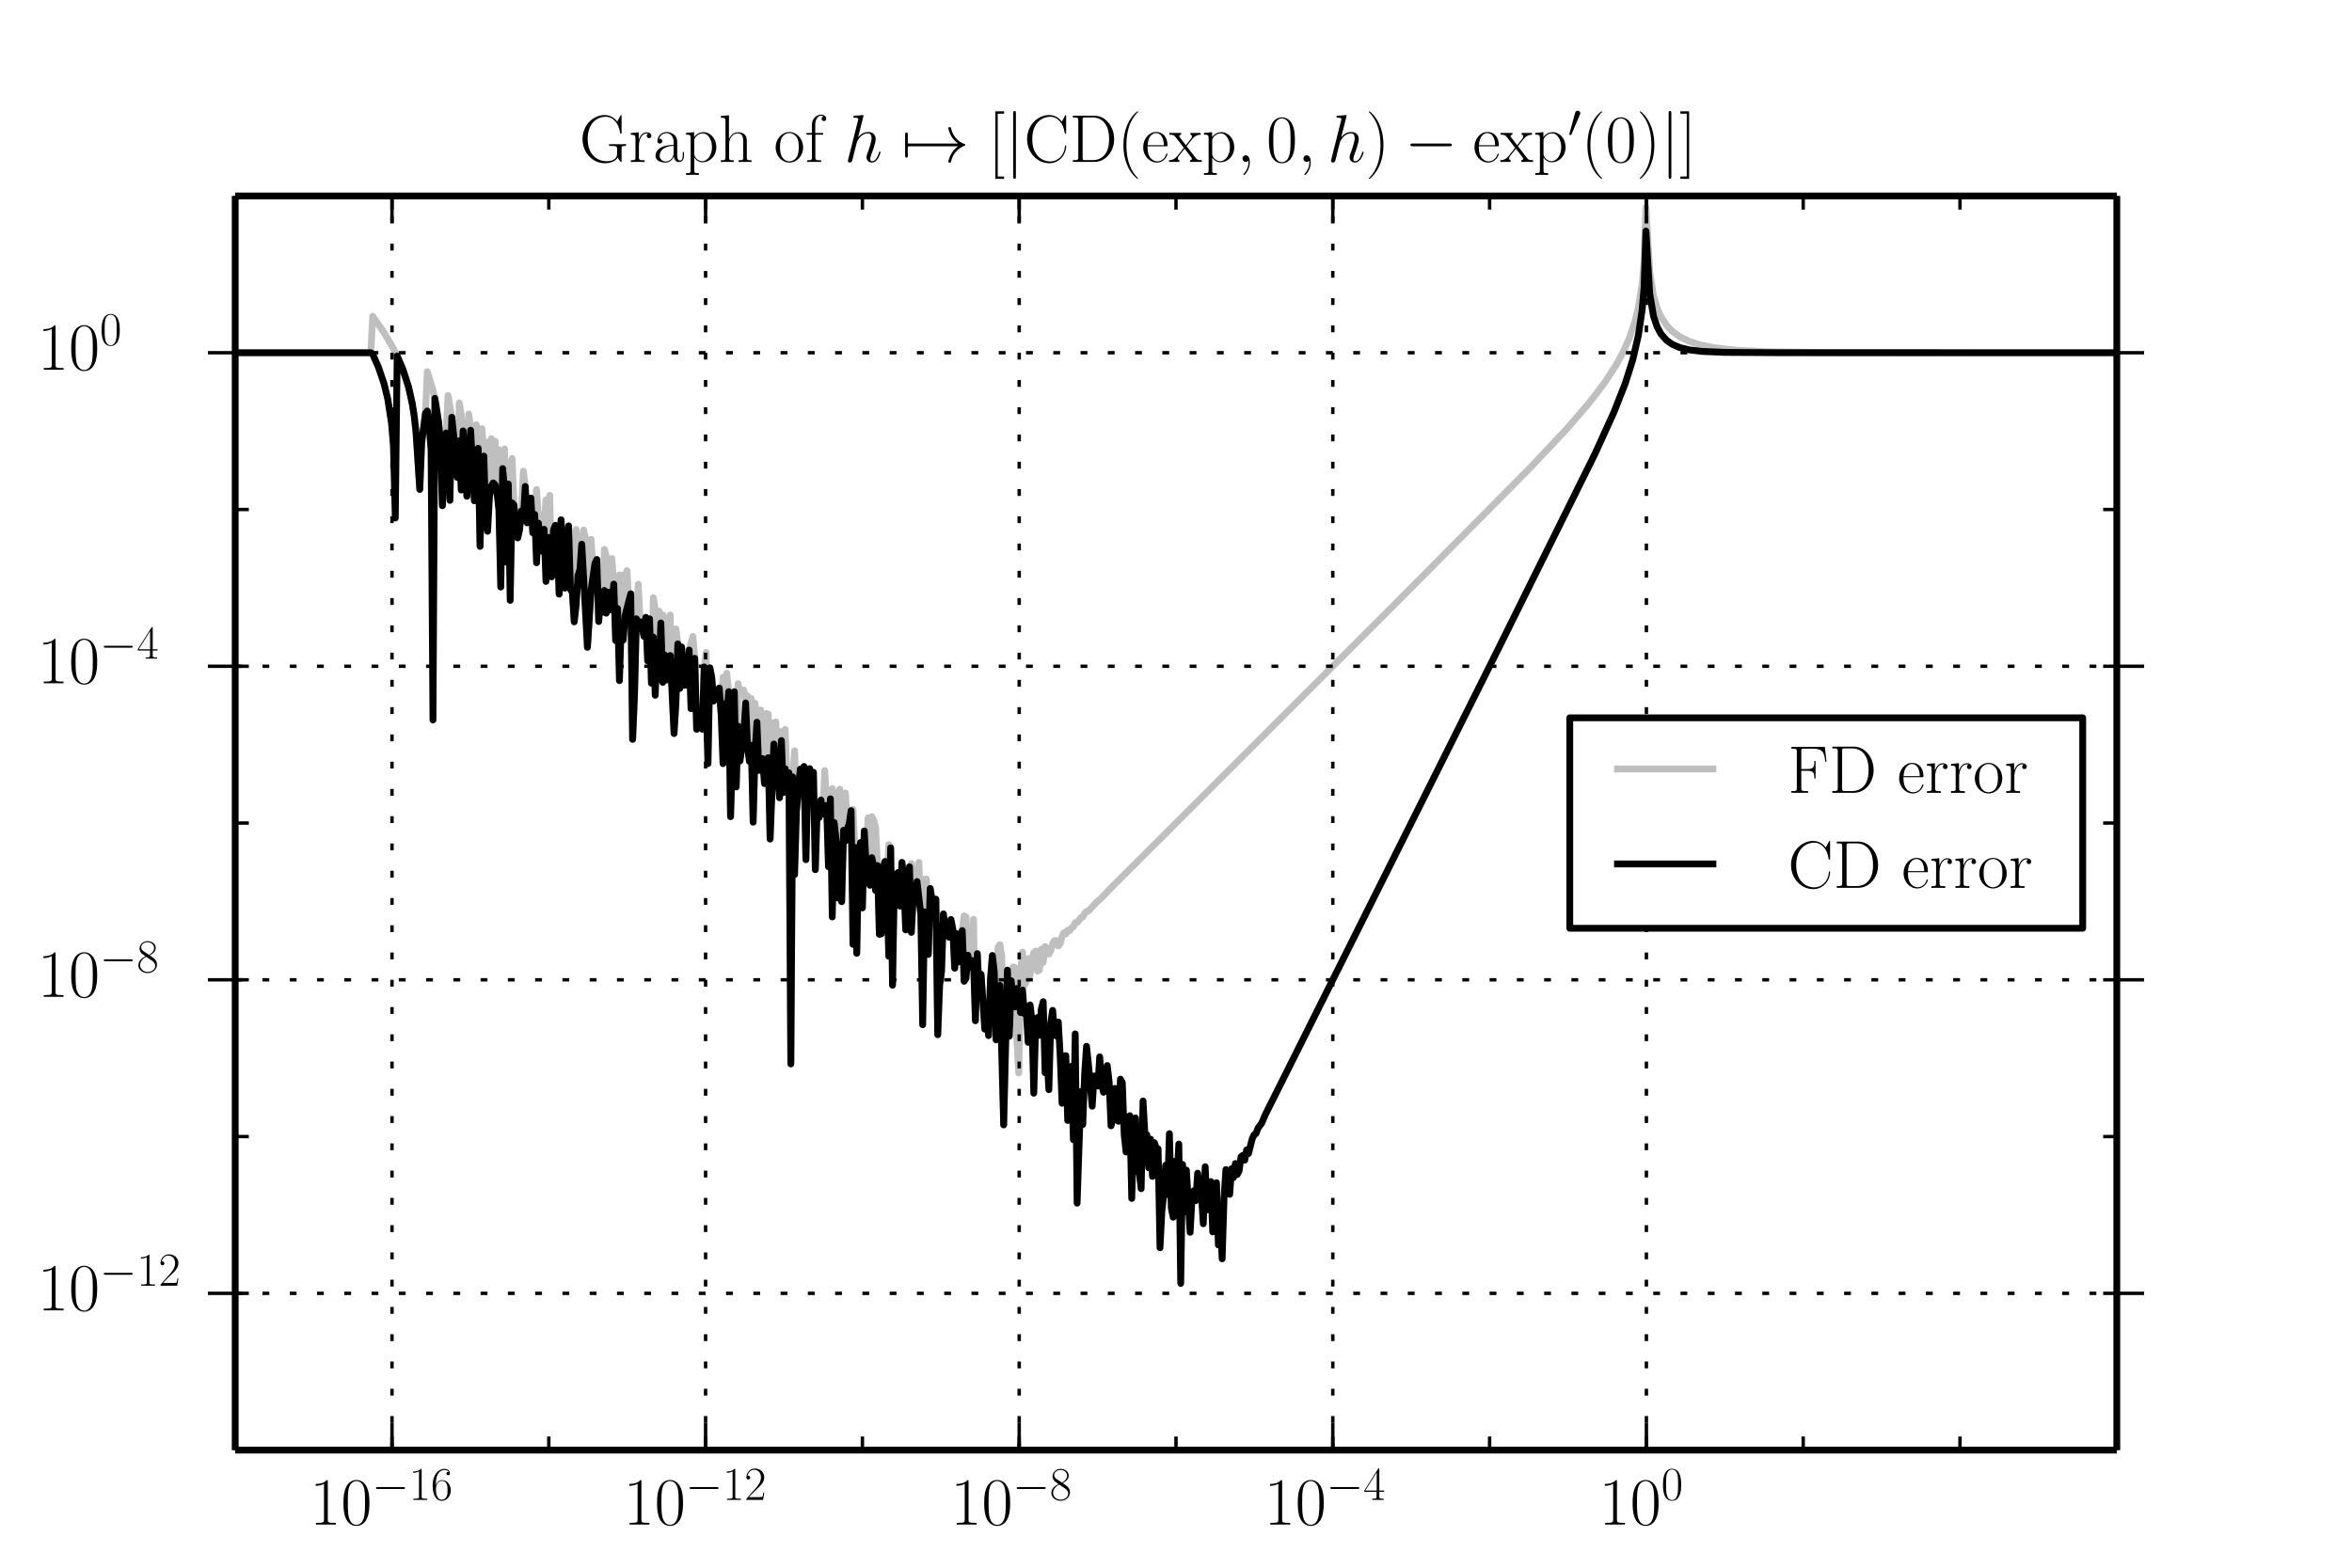 <?xml version="1.0" encoding="utf-8" standalone="no"?>
<!DOCTYPE svg PUBLIC "-//W3C//DTD SVG 1.1//EN"
  "http://www.w3.org/Graphics/SVG/1.1/DTD/svg11.dtd">
<!-- Created with matplotlib (http://matplotlib.org/) -->
<svg height="230pt" version="1.1" viewBox="0 0 345 230" width="345pt" xmlns="http://www.w3.org/2000/svg" xmlns:xlink="http://www.w3.org/1999/xlink">
 <defs>
  <style type="text/css">
*{stroke-linecap:butt;stroke-linejoin:round;}
  </style>
 </defs>
 <g id="figure_1">
  <g id="patch_1">
   <path d="
M0 230
L345 230
L345 0
L0 0
z
" style="fill:#ffffff;"/>
  </g>
  <g id="axes_1">
   <g id="patch_2">
    <path d="
M34.5 212.75
L310.5 212.75
L310.5 28.75
L34.5 28.75
z
" style="fill:#ffffff;"/>
   </g>
   <g id="line2d_1">
    <path clip-path="url(#pa9984b4e2f)" d="
M34.5 51.75
L54.392 51.75
L54.668 46.407
L56.326 48.79
L57.707 51.139
L58.812 53.479
L59.641 55.779
L60.194 57.85
L60.746 60.928
L61.023 63.412
L61.575 71.798
L61.851 64.968
L62.404 60.653
L62.68 54.522
L63.509 57.236
L64.062 59.948
L64.338 61.96
L64.614 65.126
L64.89 74.194
L65.167 67.438
L65.443 63.52
L65.719 58.022
L66.272 61.216
L66.548 63.868
L66.824 69.297
L67.101 70.051
L67.377 59.106
L67.653 60.807
L67.929 63.225
L68.482 72.808
L68.758 60.74
L69.034 63.123
L69.587 73.477
L69.863 62.307
L70.14 65.763
L70.416 80.157
L70.692 62.883
L70.969 66.914
L71.245 75.63
L71.521 64.871
L71.797 72.866
L72.074 64.366
L72.35 70.844
L72.626 64.734
L72.902 72.254
L73.179 65.974
L73.455 86.12
L73.731 68.748
L74.007 65.874
L74.284 82.473
L74.56 71.012
L74.836 68.465
L75.113 67.261
L75.389 74.08
L75.665 77.157
L75.941 78.914
L76.218 77.656
L76.494 74.963
L76.77 69.127
L77.046 71.366
L77.323 76.703
L77.599 76.04
L77.875 73.074
L78.152 78.165
L78.704 71.815
L79.257 80.471
L79.533 80.882
L80.086 73.337
L80.362 78.855
L80.638 72.678
L80.914 84.63
L81.191 77.733
L81.467 77.073
L81.743 79.251
L82.019 87.16
L82.296 76.261
L82.848 86.285
L83.401 77.159
L83.677 86.454
L83.954 86.883
L84.23 91.223
L84.506 77.671
L84.782 84.425
L85.059 83.605
L85.335 79.833
L85.611 77.769
L85.887 79.074
L86.164 94.97
L86.44 90.499
L86.716 79.14
L86.993 84.314
L87.269 82.663
L87.545 82.082
L87.821 91.182
L88.098 87.284
L88.374 89.83
L88.65 80.602
L88.926 81.614
L89.203 86.875
L89.479 89.459
L89.755 81.941
L90.031 85.696
L90.308 93.978
L90.86 84.359
L91.137 91.411
L91.413 84.344
L91.689 90.318
L91.966 83.712
L92.242 88.434
L92.518 87.114
L92.794 108.468
L93.071 101.967
L93.347 90.785
L93.623 85.709
L93.899 91.221
L94.176 91.915
L94.452 93.349
L94.728 90.577
L95.004 96.969
L95.281 90.797
L95.557 100.236
L95.833 87.679
L96.11 89.418
L96.386 94.215
L96.662 89.658
L96.938 91.397
L97.215 90.204
L97.767 99.759
L98.043 90.671
L98.32 90.233
L98.596 102.076
L98.872 107.612
L99.149 92.275
L99.425 94.46
L99.701 101
L99.978 94.919
L100.254 100.536
L100.53 100.533
L100.806 99.463
L101.083 95.373
L101.635 93.381
L101.911 96.588
L102.188 106.988
L102.464 104.43
L102.74 106.695
L103.017 106.978
L103.293 97.857
L103.569 95.718
L103.845 112.034
L104.122 97.977
L104.398 99.357
L104.674 102.845
L104.95 102.355
L105.503 100.943
L105.779 104.815
L106.056 99.371
L106.332 103.235
L106.608 98.766
L106.884 101.478
L107.161 119.81
L107.713 101.489
L107.989 115.457
L108.266 100.305
L108.542 101.559
L109.095 101.236
L109.371 103.136
L109.647 102.086
L109.923 102.743
L110.2 102.472
L110.476 120.621
L110.752 103.173
L111.029 105.961
L111.305 113.029
L111.581 104.164
L111.857 111.296
L112.134 105.114
L112.41 104.673
L112.686 104.783
L112.962 123.096
L113.239 106.041
L113.515 109.156
L113.791 105.922
L114.068 112.917
L114.344 107.305
L114.62 108.654
L115.173 107.014
L115.449 114.985
L115.725 113.382
L116.002 156.085
L116.278 113.974
L116.554 110.149
L116.83 118.992
L117.383 112.855
L117.659 115.258
L117.935 112.458
L118.212 126.118
L118.488 114.921
L118.764 112.773
L119.041 116.299
L119.317 113.308
L119.593 127.587
L119.869 118.398
L120.146 119.947
L120.422 117.373
L120.698 119.423
L120.974 113.045
L121.251 118.163
L121.527 127.159
L121.803 117.194
L122.08 115.691
L122.356 120.669
L122.632 123.069
L122.908 116.4
L123.185 115.8
L123.461 132.283
L123.737 121.812
L124.014 116.338
L124.29 121.6
L124.566 120.844
L124.842 118.93
L125.119 118.751
L125.395 124.328
L125.671 139.86
L125.947 125.151
L126.224 123.618
L126.5 133.196
L126.776 121.914
L127.053 127.069
L127.329 119.981
L127.605 129.877
L127.881 119.824
L128.158 120.382
L128.434 121.324
L128.71 126.995
L128.986 137.074
L129.263 137.004
L129.539 127.32
L129.815 126.389
L130.092 130.243
L130.368 123.905
L130.644 124.395
L130.92 144.539
L131.197 128.532
L131.749 128.005
L132.026 132.94
L132.302 126.53
L132.578 129.327
L132.854 136.425
L133.131 135.814
L133.407 127.172
L133.683 126.7
L133.959 131.596
L134.236 131.465
L134.788 126.517
L135.065 134.108
L135.341 128.999
L135.617 133.778
L135.893 128.96
L136.17 140.025
L136.446 130.349
L136.722 131.992
L136.998 132.432
L137.275 131.923
L137.551 151.799
L137.827 144.525
L138.104 142.563
L138.38 134.084
L138.656 136.428
L138.932 135.315
L139.209 137.502
L139.485 134.899
L139.761 136.33
L140.038 142.042
L140.314 136.963
L140.59 141.121
L140.866 140.949
L141.143 136.528
L141.419 134.358
L141.695 134.524
L141.971 140.145
L142.248 141.947
L142.524 140.901
L142.8 134.864
L143.077 149.75
L143.353 139.912
L143.629 145.998
L143.905 142.944
L144.458 150.987
L144.734 148.999
L145.011 151.926
L145.287 143.659
L145.563 140.191
L145.839 142.491
L146.116 152.56
L146.392 138.982
L146.668 138.596
L146.944 140.32
L147.221 165.028
L147.773 142.332
L148.326 150.297
L148.602 141.859
L148.878 141.946
L149.155 152.342
L149.431 157.423
L149.707 142.772
L149.983 139.695
L150.26 144.577
L150.536 144.02
L150.812 140.633
L151.089 143.108
L151.365 140.703
L151.641 139.8
L151.917 139.541
L152.194 142.484
L152.47 142.305
L152.746 139.267
L153.023 141.196
L153.299 138.864
L153.851 139.973
L154.128 139.474
L154.404 138.427
L154.68 137.998
L154.956 137.987
L155.233 138.781
L155.509 138.449
L155.785 137.352
L156.062 136.844
L156.338 137.023
L156.614 136.476
L156.89 136.547
L157.167 136.144
L157.443 135.975
L157.719 135.38
L157.995 135.355
L158.548 134.633
L158.824 134.529
L159.101 133.998
L159.377 133.727
L159.653 133.655
L160.758 132.45
L161.587 131.725
L162.692 130.536
L164.074 129.163
L170.428 122.822
L205.791 87.455
L224.578 68.5
L229.827 62.915
L233.143 59.07
L235.353 56.172
L237.011 53.63
L238.116 51.594
L238.944 49.736
L239.773 47.334
L240.326 45.118
L240.878 41.657
L241.155 38.581
L241.431 30.404
L241.983 39.848
L242.536 43.385
L243.089 45.256
L243.641 46.487
L244.47 47.742
L245.299 48.604
L246.404 49.406
L247.785 50.081
L249.443 50.611
L251.653 51.049
L254.692 51.381
L259.113 51.601
L266.848 51.719
L290.056 51.75
L310.5 51.75
L310.5 51.75" style="fill:none;stroke:#bfbfbf;stroke-linecap:square;"/>
   </g>
   <g id="line2d_2">
    <path clip-path="url(#pa9984b4e2f)" d="
M34.5 51.75
L54.392 51.75
L54.668 51.968
L55.497 53.84
L56.326 56.271
L56.878 58.529
L57.431 62.108
L57.707 65.394
L57.983 76
L58.26 52.237
L59.089 54.174
L59.917 56.737
L60.47 59.197
L60.746 60.928
L61.023 63.412
L61.575 71.798
L61.851 64.968
L62.404 60.653
L62.68 60.299
L62.956 62.465
L63.233 66.066
L63.509 105.632
L63.785 58.447
L64.338 61.96
L64.614 65.126
L64.89 74.194
L65.167 67.438
L65.443 63.52
L65.719 64.982
L65.996 73.411
L66.272 61.216
L66.548 63.868
L66.824 69.297
L67.101 70.051
L67.377 64.647
L67.653 71.895
L67.929 63.225
L68.482 72.808
L69.034 63.123
L69.587 73.477
L70.14 65.763
L70.416 80.157
L70.692 69.518
L70.969 66.914
L71.245 75.63
L71.521 77.95
L71.797 72.866
L72.074 71.293
L72.35 70.844
L72.626 71.144
L72.902 72.254
L73.179 74.814
L73.455 86.12
L73.731 68.748
L74.007 71.707
L74.284 82.473
L74.56 71.012
L74.836 88.084
L75.113 73.782
L75.389 74.08
L75.665 77.157
L75.941 78.914
L76.218 77.656
L76.494 74.963
L76.77 76.252
L77.046 71.366
L77.323 76.703
L77.599 76.04
L77.875 73.074
L78.152 78.165
L78.428 75.473
L78.704 82.567
L78.981 76.76
L79.257 80.471
L79.533 80.882
L79.809 77.654
L80.086 85.306
L80.362 78.855
L80.638 78.918
L80.914 84.63
L81.191 77.733
L81.467 77.073
L81.743 79.251
L82.019 87.16
L82.296 76.261
L82.848 86.285
L83.401 77.159
L83.677 86.454
L83.954 86.883
L84.23 91.223
L84.506 88.851
L84.782 84.425
L85.059 83.605
L85.335 79.833
L86.164 94.97
L86.716 86.486
L87.269 82.663
L87.545 82.082
L87.821 91.182
L88.098 87.284
L88.374 89.83
L88.65 86.628
L88.926 89.963
L89.203 86.875
L89.479 89.459
L89.755 88.562
L90.031 85.696
L90.308 93.978
L90.584 89.277
L90.86 99.856
L91.137 91.411
L91.413 93.904
L91.689 90.318
L92.518 87.114
L92.794 108.468
L93.071 101.967
L93.347 90.785
L93.623 92.065
L93.899 91.221
L94.176 91.915
L94.452 93.349
L94.728 90.577
L95.004 96.969
L95.281 90.797
L95.557 100.236
L95.833 93.464
L96.11 102.003
L96.386 94.215
L96.662 99.612
L96.938 91.397
L97.215 100.112
L97.491 96.09
L97.767 99.759
L98.043 98.767
L98.32 96.169
L98.872 107.612
L99.149 103.145
L99.425 94.46
L99.701 101
L99.978 94.919
L100.254 100.536
L100.53 100.533
L100.806 99.463
L101.083 95.373
L101.359 103.968
L101.635 98.954
L101.911 96.588
L102.188 106.988
L102.464 104.43
L102.74 106.695
L103.017 106.978
L103.293 97.857
L103.569 102.238
L103.845 112.034
L104.122 97.977
L104.398 99.357
L104.674 102.845
L104.95 102.355
L105.503 100.943
L105.779 104.815
L106.056 112.032
L106.332 103.235
L106.608 105.312
L106.884 101.478
L107.161 119.81
L107.713 101.489
L107.989 115.457
L108.266 106.542
L108.542 111.644
L109.095 107.737
L109.371 103.136
L109.647 109.481
L109.923 111.705
L110.2 109.338
L110.476 120.621
L110.752 110.508
L111.029 105.961
L111.305 113.029
L111.857 111.296
L112.134 114.966
L112.41 111.514
L112.686 111.165
L112.962 123.096
L113.515 109.156
L113.791 112.394
L114.068 112.917
L114.344 117.043
L114.62 108.654
L114.896 116.291
L115.173 112.791
L115.449 114.985
L115.725 113.382
L116.002 156.085
L116.278 113.974
L116.554 128.317
L116.83 118.992
L117.383 112.855
L117.659 115.258
L117.935 112.458
L118.212 126.118
L118.488 114.921
L118.764 112.773
L119.041 116.299
L119.317 113.308
L119.593 127.587
L119.869 118.398
L120.146 119.947
L120.422 117.373
L120.698 119.423
L120.974 119.359
L121.251 118.163
L121.527 127.159
L121.803 117.194
L122.08 134.531
L122.356 120.669
L122.632 123.069
L122.908 131.756
L123.185 123.848
L123.461 132.283
L123.737 121.812
L124.014 123.363
L124.29 121.6
L124.566 120.844
L124.842 118.93
L125.119 138.547
L125.395 124.328
L125.671 139.86
L125.947 125.151
L126.224 123.618
L126.5 133.196
L126.776 121.914
L127.053 127.069
L127.329 128.177
L127.605 129.877
L127.881 125.829
L128.158 127.112
L128.434 130.652
L128.71 126.995
L128.986 137.074
L129.263 137.004
L129.539 127.32
L129.815 126.389
L130.092 130.243
L130.368 140.299
L130.644 124.395
L130.92 144.539
L131.197 128.532
L131.749 128.005
L132.026 132.94
L132.302 126.53
L132.578 129.327
L132.854 136.425
L133.131 135.814
L133.407 127.172
L133.683 136.791
L133.959 131.596
L134.236 131.465
L134.512 129.338
L135.065 134.108
L135.341 150.339
L135.617 133.778
L135.893 139.387
L136.17 140.025
L136.446 130.349
L136.722 131.992
L136.998 132.432
L137.275 131.923
L137.551 151.799
L137.827 144.525
L138.104 142.563
L138.38 134.084
L138.656 136.428
L138.932 135.315
L139.209 137.502
L139.485 134.899
L139.761 136.33
L140.038 142.042
L140.314 136.963
L140.59 141.121
L140.866 140.949
L141.143 136.528
L141.419 143.962
L141.695 143.531
L141.971 140.145
L142.248 141.947
L142.524 140.901
L142.8 141.164
L143.077 149.75
L143.353 139.912
L143.629 145.998
L143.905 142.944
L144.458 150.987
L144.734 148.999
L145.011 151.926
L145.287 143.659
L145.563 140.191
L145.839 142.491
L146.116 152.56
L146.392 146.927
L146.668 144.566
L147.221 165.028
L147.773 142.332
L148.05 152.024
L148.326 143.893
L148.602 146.891
L148.878 147.727
L149.155 145.03
L149.707 148.564
L149.983 145.251
L150.26 148.708
L150.536 148.251
L150.812 152.93
L151.089 147.433
L151.365 149.568
L151.641 160.384
L151.917 150.286
L152.194 149.286
L152.47 151.89
L152.746 148.02
L153.023 146.958
L153.299 157.379
L153.575 154.928
L153.851 159.872
L154.128 150.048
L154.404 148.233
L154.68 151.496
L154.956 151.996
L155.233 149.933
L155.509 154.784
L155.785 161.861
L156.062 154.931
L156.338 154.877
L156.614 164.384
L156.89 157.907
L157.167 156.442
L157.443 167.196
L157.719 151.687
L157.995 176.52
L158.548 160.122
L158.824 164.988
L159.101 157.512
L159.377 153.503
L159.653 156.101
L160.206 162.3
L160.482 157.859
L160.758 158.451
L161.035 159.34
L161.311 155.053
L161.587 159.037
L161.863 160.249
L162.14 159.882
L162.416 156.328
L162.692 158.703
L162.968 165.171
L163.245 164.192
L163.521 159.679
L163.797 161.437
L164.074 164.508
L164.35 158.324
L164.626 158.826
L164.902 166.457
L165.179 169.018
L165.455 167.9
L165.731 163.687
L166.008 175.828
L166.284 165.693
L166.56 164.022
L166.836 171.879
L167.113 172.044
L167.389 174.391
L167.665 161.528
L167.941 166.534
L168.218 166.469
L168.494 171.32
L168.77 167.129
L169.047 172.593
L169.323 167.641
L169.599 168.412
L169.875 168.547
L170.152 183.06
L170.428 177.682
L170.704 175.204
L170.98 170.955
L171.257 175.258
L171.533 166.32
L171.809 177.226
L172.086 178.583
L172.362 170.369
L172.638 173.265
L172.914 167.849
L173.191 188.289
L173.467 170.838
L173.743 177.816
L174.02 171.672
L174.572 180.799
L174.848 175.736
L175.125 174.687
L175.401 176.155
L175.677 172.123
L175.953 174.425
L176.23 175.272
L176.506 179.539
L176.782 171.172
L177.059 177.501
L177.611 173.358
L177.887 180.74
L178.44 173.514
L178.716 182.656
L178.992 178.98
L179.269 184.682
L179.545 175.779
L179.821 171.588
L180.098 172.106
L180.374 175.227
L180.65 171.463
L180.926 172.768
L181.203 170.704
L181.479 172.317
L181.755 171.777
L182.032 169.715
L182.308 169.503
L182.584 170.208
L182.86 168.708
L183.137 169.236
L183.689 167.046
L183.965 166.487
L184.242 166.299
L184.518 165.536
L185.071 164.764
L185.623 163.485
L188.938 156.867
L191.701 151.344
L219.329 96.092
L233.971 66.556
L236.734 60.48
L238.392 56.269
L239.497 52.785
L240.326 49.201
L240.878 45.439
L241.155 42.218
L241.431 33.9
L241.983 43.074
L242.536 46.356
L243.089 47.986
L243.641 48.993
L244.47 49.937
L245.299 50.519
L246.404 50.995
L247.785 51.33
L249.719 51.561
L253.035 51.7
L261.323 51.748
L310.5 51.75
L310.5 51.75" style="fill:none;stroke:#000000;stroke-linecap:square;"/>
   </g>
   <g id="matplotlib.axis_1">
    <g id="xtick_1">
     <g id="line2d_3">
      <path clip-path="url(#pa9984b4e2f)" d="
M57.5 212.75
L57.5 28.75" style="fill:none;stroke:#000000;stroke-dasharray:1,3;stroke-dashoffset:0.0;stroke-width:0.5;"/>
     </g>
     <g id="line2d_4">
      <defs>
       <path d="
M0 0
L0 -4" id="m93b0483c22" style="stroke:#000000;stroke-width:0.5;"/>
      </defs>
      <g>
       <use style="stroke:#000000;stroke-width:0.5;" x="57.5" xlink:href="#m93b0483c22" y="212.75"/>
      </g>
     </g>
     <g id="line2d_5">
      <defs>
       <path d="
M0 0
L0 4" id="m741efc42ff" style="stroke:#000000;stroke-width:0.5;"/>
      </defs>
      <g>
       <use style="stroke:#000000;stroke-width:0.5;" x="57.5" xlink:href="#m741efc42ff" y="28.75"/>
      </g>
     </g>
     <g id="text_1">
      <!-- $10^{-16}$ -->
      <defs>
       <path d="
M65.906 23
C67.594 23 69.406 23 69.406 25
C69.406 27 67.594 27 65.906 27
L11.797 27
C10.094 27 8.297 27 8.297 25
C8.297 23 10.094 23 11.797 23
z
" id="CMSY10-0"/>
       <path d="
M26.594 63.312
C26.594 65.406 26.5 65.5 25.094 65.5
C21.203 61.188 15.297 59.797 9.703 59.797
C9.406 59.797 8.906 59.797 8.797 59.609
C8.703 59.391 8.703 59.172 8.703 57
C11.797 57 17 57.594 21 59.984
L21 7.203
C21 3.688 20.797 2.5 12.203 2.5
L9.203 2.5
L9.203 0
C14 0 19 0 23.797 0
C28.594 0 33.594 0 38.406 0
L38.406 2.5
L35.406 2.5
C26.797 2.5 26.594 3.594 26.594 7.156
z
" id="CMR17-49"/>
       <path d="
M42 31.641
C42 37.75 41.906 48.125 37.703 56.109
C34 63.109 28.094 65.594 22.906 65.594
C18.094 65.594 12 63.406 8.203 56.203
C4.203 48.719 3.797 39.438 3.797 31.641
C3.797 25.953 3.906 17.281 7 9.672
C11.297 -0.609 19 -2 22.906 -2
C27.5 -2 34.5 -0.109 38.594 9.375
C41.594 16.281 42 24.359 42 31.641
M22.906 -0.406
C16.5 -0.406 12.703 5.078 11.297 12.688
C10.203 18.562 10.203 27.156 10.203 32.75
C10.203 40.438 10.203 46.828 11.5 52.922
C13.406 61.391 19 64 22.906 64
C27 64 32.297 61.297 34.203 53.125
C35.5 47.438 35.594 40.734 35.594 32.75
C35.594 26.25 35.594 18.266 34.406 12.375
C32.297 1.484 26.406 -0.406 22.906 -0.406" id="CMR17-48"/>
       <path d="
M10.594 34
C10.594 57.656 21.797 63 28.297 63
C30.406 63 35.5 62.641 37.5 59
C35.906 59 32.906 59 32.906 55.516
C32.906 52.828 35.094 51.922 36.5 51.922
C37.406 51.922 40.094 52.312 40.094 55.625
C40.094 61.781 35.094 65.297 28.203 65.297
C16.297 65.297 3.797 52.969 3.797 31
C3.797 3.953 15.094 -2 23.094 -2
C32.797 -2 42 6.672 42 20.047
C42 32.516 33.906 41.594 23.703 41.594
C17.594 41.594 13.094 37.609 10.594 30.625
z

M23.094 0.391
C10.797 0.391 10.797 18.75 10.797 22.438
C10.797 29.625 14.203 40 23.5 40
C25.203 40 30.094 40 33.406 33.125
C35.203 29.219 35.203 25.141 35.203 20.141
C35.203 14.75 35.203 10.781 33.094 6.781
C30.906 2.672 27.703 0.391 23.094 0.391" id="CMR17-54"/>
      </defs>
      <g transform="translate(45.434 223.668)scale(0.1 -0.1)">
       <use transform="scale(0.996)" xlink:href="#CMR17-49"/>
       <use transform="translate(45.69 0.0)scale(0.996)" xlink:href="#CMR17-48"/>
       <use transform="translate(91.381 36.154)scale(0.697)" xlink:href="#CMSY10-0"/>
       <use transform="translate(145.622 36.154)scale(0.697)" xlink:href="#CMR17-49"/>
       <use transform="translate(177.605 36.154)scale(0.697)" xlink:href="#CMR17-54"/>
      </g>
     </g>
    </g>
    <g id="xtick_2">
     <g id="line2d_6">
      <path clip-path="url(#pa9984b4e2f)" d="
M103.5 212.75
L103.5 28.75" style="fill:none;stroke:#000000;stroke-dasharray:1,3;stroke-dashoffset:0.0;stroke-width:0.5;"/>
     </g>
     <g id="line2d_7">
      <g>
       <use style="stroke:#000000;stroke-width:0.5;" x="103.5" xlink:href="#m93b0483c22" y="212.75"/>
      </g>
     </g>
     <g id="line2d_8">
      <g>
       <use style="stroke:#000000;stroke-width:0.5;" x="103.5" xlink:href="#m741efc42ff" y="28.75"/>
      </g>
     </g>
     <g id="text_2">
      <!-- $10^{-12}$ -->
      <defs>
       <path d="
M41.703 15.453
L39.906 15.453
C38.906 8.375 38.094 7.172 37.703 6.562
C37.203 5.766 30 5.766 28.594 5.766
L9.406 5.766
C13 9.672 20 16.75 28.5 24.953
C34.594 30.734 41.703 37.531 41.703 47.422
C41.703 59.219 32.297 66 21.797 66
C10.797 66 4.094 56.312 4.094 47.344
C4.094 43.438 7 42.938 8.203 42.938
C9.203 42.938 12.203 43.547 12.203 47.031
C12.203 50.109 9.594 51 8.203 51
C7.594 51 7 50.906 6.594 50.703
C8.5 59.219 14.297 63.406 20.406 63.406
C29.094 63.406 34.797 56.516 34.797 47.422
C34.797 38.734 29.703 31.25 24 24.75
L4.094 2.281
L4.094 0
L39.297 0
z
" id="CMR17-50"/>
      </defs>
      <g transform="translate(91.434 223.668)scale(0.1 -0.1)">
       <use transform="scale(0.996)" xlink:href="#CMR17-49"/>
       <use transform="translate(45.69 0.0)scale(0.996)" xlink:href="#CMR17-48"/>
       <use transform="translate(91.381 36.154)scale(0.697)" xlink:href="#CMSY10-0"/>
       <use transform="translate(145.622 36.154)scale(0.697)" xlink:href="#CMR17-49"/>
       <use transform="translate(177.605 36.154)scale(0.697)" xlink:href="#CMR17-50"/>
      </g>
     </g>
    </g>
    <g id="xtick_3">
     <g id="line2d_9">
      <path clip-path="url(#pa9984b4e2f)" d="
M149.5 212.75
L149.5 28.75" style="fill:none;stroke:#000000;stroke-dasharray:1,3;stroke-dashoffset:0.0;stroke-width:0.5;"/>
     </g>
     <g id="line2d_10">
      <g>
       <use style="stroke:#000000;stroke-width:0.5;" x="149.5" xlink:href="#m93b0483c22" y="212.75"/>
      </g>
     </g>
     <g id="line2d_11">
      <g>
       <use style="stroke:#000000;stroke-width:0.5;" x="149.5" xlink:href="#m741efc42ff" y="28.75"/>
      </g>
     </g>
     <g id="text_3">
      <!-- $10^{-8}$ -->
      <defs>
       <path d="
M27.203 35.375
C33.5 38.562 39.906 43.328 39.906 50.984
C39.906 60.031 31.094 65.297 23 65.297
C13.906 65.297 5.906 58.734 5.906 49.688
C5.906 47.203 6.5 42.922 10.406 39.141
C11.406 38.156 15.594 35.172 18.297 33.281
C13.797 30.984 3.297 25.531 3.297 14.594
C3.297 4.359 13.094 -2 22.797 -2
C33.5 -2 42.5 5.656 42.5 15.797
C42.5 24.844 36.406 29.031 32.406 31.703
z

M14.094 44.125
C13.297 44.625 9.297 47.703 9.297 52.375
C9.297 58.438 15.594 63 22.797 63
C30.703 63 36.5 57.453 36.5 50.984
C36.5 41.734 26.094 36.469 25.594 36.469
C25.5 36.469 25.406 36.469 24.594 37.078
z

M32.5 23.734
C34 22.641 38.797 19.375 38.797 13.297
C38.797 5.953 31.406 0.391 23 0.391
C13.906 0.391 7 6.844 7 14.688
C7 22.547 13.094 29.094 20 32.188
z
" id="CMR17-56"/>
      </defs>
      <g transform="translate(139.42 223.668)scale(0.1 -0.1)">
       <use transform="scale(0.996)" xlink:href="#CMR17-49"/>
       <use transform="translate(45.69 0.0)scale(0.996)" xlink:href="#CMR17-48"/>
       <use transform="translate(91.381 36.154)scale(0.697)" xlink:href="#CMSY10-0"/>
       <use transform="translate(145.622 36.154)scale(0.697)" xlink:href="#CMR17-56"/>
      </g>
     </g>
    </g>
    <g id="xtick_4">
     <g id="line2d_12">
      <path clip-path="url(#pa9984b4e2f)" d="
M195.5 212.75
L195.5 28.75" style="fill:none;stroke:#000000;stroke-dasharray:1,3;stroke-dashoffset:0.0;stroke-width:0.5;"/>
     </g>
     <g id="line2d_13">
      <g>
       <use style="stroke:#000000;stroke-width:0.5;" x="195.5" xlink:href="#m93b0483c22" y="212.75"/>
      </g>
     </g>
     <g id="line2d_14">
      <g>
       <use style="stroke:#000000;stroke-width:0.5;" x="195.5" xlink:href="#m741efc42ff" y="28.75"/>
      </g>
     </g>
     <g id="text_4">
      <!-- $10^{-4}$ -->
      <defs>
       <path d="
M33.594 64.328
C33.594 66.406 33.5 66.5 31.703 66.5
L2 19.594
L2 17
L27.797 17
L27.797 7.141
C27.797 3.5 27.594 2.5 20.594 2.5
L18.703 2.5
L18.703 0
C21.906 0 27.297 0 30.703 0
C34.094 0 39.5 0 42.703 0
L42.703 2.5
L40.797 2.5
C33.797 2.5 33.594 3.5 33.594 7.141
L33.594 17
L43.797 17
L43.797 19.594
L33.594 19.594
z

M28.094 57.766
L28.094 19.594
L4 19.594
z
" id="CMR17-52"/>
      </defs>
      <g transform="translate(185.42 223.668)scale(0.1 -0.1)">
       <use transform="scale(0.996)" xlink:href="#CMR17-49"/>
       <use transform="translate(45.69 0.0)scale(0.996)" xlink:href="#CMR17-48"/>
       <use transform="translate(91.381 36.154)scale(0.697)" xlink:href="#CMSY10-0"/>
       <use transform="translate(145.622 36.154)scale(0.697)" xlink:href="#CMR17-52"/>
      </g>
     </g>
    </g>
    <g id="xtick_5">
     <g id="line2d_15">
      <path clip-path="url(#pa9984b4e2f)" d="
M241.5 212.75
L241.5 28.75" style="fill:none;stroke:#000000;stroke-dasharray:1,3;stroke-dashoffset:0.0;stroke-width:0.5;"/>
     </g>
     <g id="line2d_16">
      <g>
       <use style="stroke:#000000;stroke-width:0.5;" x="241.5" xlink:href="#m93b0483c22" y="212.75"/>
      </g>
     </g>
     <g id="line2d_17">
      <g>
       <use style="stroke:#000000;stroke-width:0.5;" x="241.5" xlink:href="#m741efc42ff" y="28.75"/>
      </g>
     </g>
     <g id="text_5">
      <!-- $10^{0}$ -->
      <g transform="translate(234.533 223.668)scale(0.1 -0.1)">
       <use transform="scale(0.996)" xlink:href="#CMR17-49"/>
       <use transform="translate(45.69 0.0)scale(0.996)" xlink:href="#CMR17-48"/>
       <use transform="translate(91.381 36.154)scale(0.697)" xlink:href="#CMR17-48"/>
      </g>
     </g>
    </g>
    <g id="xtick_6">
     <g id="line2d_18">
      <defs>
       <path d="
M0 0
L0 -2" id="m177f7580d0" style="stroke:#000000;stroke-width:0.5;"/>
      </defs>
      <g>
       <use style="stroke:#000000;stroke-width:0.5;" x="34.5" xlink:href="#m177f7580d0" y="212.75"/>
      </g>
     </g>
     <g id="line2d_19">
      <defs>
       <path d="
M0 0
L0 2" id="m5284c7e2a0" style="stroke:#000000;stroke-width:0.5;"/>
      </defs>
      <g>
       <use style="stroke:#000000;stroke-width:0.5;" x="34.5" xlink:href="#m5284c7e2a0" y="28.75"/>
      </g>
     </g>
    </g>
    <g id="xtick_7">
     <g id="line2d_20">
      <g>
       <use style="stroke:#000000;stroke-width:0.5;" x="57.5" xlink:href="#m177f7580d0" y="212.75"/>
      </g>
     </g>
     <g id="line2d_21">
      <g>
       <use style="stroke:#000000;stroke-width:0.5;" x="57.5" xlink:href="#m5284c7e2a0" y="28.75"/>
      </g>
     </g>
    </g>
    <g id="xtick_8">
     <g id="line2d_22">
      <g>
       <use style="stroke:#000000;stroke-width:0.5;" x="80.5" xlink:href="#m177f7580d0" y="212.75"/>
      </g>
     </g>
     <g id="line2d_23">
      <g>
       <use style="stroke:#000000;stroke-width:0.5;" x="80.5" xlink:href="#m5284c7e2a0" y="28.75"/>
      </g>
     </g>
    </g>
    <g id="xtick_9">
     <g id="line2d_24">
      <g>
       <use style="stroke:#000000;stroke-width:0.5;" x="103.5" xlink:href="#m177f7580d0" y="212.75"/>
      </g>
     </g>
     <g id="line2d_25">
      <g>
       <use style="stroke:#000000;stroke-width:0.5;" x="103.5" xlink:href="#m5284c7e2a0" y="28.75"/>
      </g>
     </g>
    </g>
    <g id="xtick_10">
     <g id="line2d_26">
      <g>
       <use style="stroke:#000000;stroke-width:0.5;" x="126.5" xlink:href="#m177f7580d0" y="212.75"/>
      </g>
     </g>
     <g id="line2d_27">
      <g>
       <use style="stroke:#000000;stroke-width:0.5;" x="126.5" xlink:href="#m5284c7e2a0" y="28.75"/>
      </g>
     </g>
    </g>
    <g id="xtick_11">
     <g id="line2d_28">
      <g>
       <use style="stroke:#000000;stroke-width:0.5;" x="149.5" xlink:href="#m177f7580d0" y="212.75"/>
      </g>
     </g>
     <g id="line2d_29">
      <g>
       <use style="stroke:#000000;stroke-width:0.5;" x="149.5" xlink:href="#m5284c7e2a0" y="28.75"/>
      </g>
     </g>
    </g>
    <g id="xtick_12">
     <g id="line2d_30">
      <g>
       <use style="stroke:#000000;stroke-width:0.5;" x="172.5" xlink:href="#m177f7580d0" y="212.75"/>
      </g>
     </g>
     <g id="line2d_31">
      <g>
       <use style="stroke:#000000;stroke-width:0.5;" x="172.5" xlink:href="#m5284c7e2a0" y="28.75"/>
      </g>
     </g>
    </g>
    <g id="xtick_13">
     <g id="line2d_32">
      <g>
       <use style="stroke:#000000;stroke-width:0.5;" x="195.5" xlink:href="#m177f7580d0" y="212.75"/>
      </g>
     </g>
     <g id="line2d_33">
      <g>
       <use style="stroke:#000000;stroke-width:0.5;" x="195.5" xlink:href="#m5284c7e2a0" y="28.75"/>
      </g>
     </g>
    </g>
    <g id="xtick_14">
     <g id="line2d_34">
      <g>
       <use style="stroke:#000000;stroke-width:0.5;" x="218.5" xlink:href="#m177f7580d0" y="212.75"/>
      </g>
     </g>
     <g id="line2d_35">
      <g>
       <use style="stroke:#000000;stroke-width:0.5;" x="218.5" xlink:href="#m5284c7e2a0" y="28.75"/>
      </g>
     </g>
    </g>
    <g id="xtick_15">
     <g id="line2d_36">
      <g>
       <use style="stroke:#000000;stroke-width:0.5;" x="241.5" xlink:href="#m177f7580d0" y="212.75"/>
      </g>
     </g>
     <g id="line2d_37">
      <g>
       <use style="stroke:#000000;stroke-width:0.5;" x="241.5" xlink:href="#m5284c7e2a0" y="28.75"/>
      </g>
     </g>
    </g>
    <g id="xtick_16">
     <g id="line2d_38">
      <g>
       <use style="stroke:#000000;stroke-width:0.5;" x="264.5" xlink:href="#m177f7580d0" y="212.75"/>
      </g>
     </g>
     <g id="line2d_39">
      <g>
       <use style="stroke:#000000;stroke-width:0.5;" x="264.5" xlink:href="#m5284c7e2a0" y="28.75"/>
      </g>
     </g>
    </g>
    <g id="xtick_17">
     <g id="line2d_40">
      <g>
       <use style="stroke:#000000;stroke-width:0.5;" x="287.5" xlink:href="#m177f7580d0" y="212.75"/>
      </g>
     </g>
     <g id="line2d_41">
      <g>
       <use style="stroke:#000000;stroke-width:0.5;" x="287.5" xlink:href="#m5284c7e2a0" y="28.75"/>
      </g>
     </g>
    </g>
    <g id="xtick_18">
     <g id="line2d_42">
      <g>
       <use style="stroke:#000000;stroke-width:0.5;" x="310.5" xlink:href="#m177f7580d0" y="212.75"/>
      </g>
     </g>
     <g id="line2d_43">
      <g>
       <use style="stroke:#000000;stroke-width:0.5;" x="310.5" xlink:href="#m5284c7e2a0" y="28.75"/>
      </g>
     </g>
    </g>
   </g>
   <g id="matplotlib.axis_2">
    <g id="ytick_1">
     <g id="line2d_44">
      <path clip-path="url(#pa9984b4e2f)" d="
M34.5 189.75
L310.5 189.75" style="fill:none;stroke:#000000;stroke-dasharray:1,3;stroke-dashoffset:0.0;stroke-width:0.5;"/>
     </g>
     <g id="line2d_45">
      <defs>
       <path d="
M0 0
L-4 0" id="mcb0005524f" style="stroke:#000000;stroke-width:0.5;"/>
      </defs>
      <g>
       <use style="stroke:#000000;stroke-width:0.5;" x="34.5" xlink:href="#mcb0005524f" y="189.75"/>
      </g>
     </g>
     <g id="line2d_46">
      <defs>
       <path d="
M0 0
L4 0" id="m728421d6d4" style="stroke:#000000;stroke-width:0.5;"/>
      </defs>
      <g>
       <use style="stroke:#000000;stroke-width:0.5;" x="310.5" xlink:href="#m728421d6d4" y="189.75"/>
      </g>
     </g>
     <g id="text_6">
      <!-- $10^{-12}$ -->
      <g transform="translate(5.5 192.241)scale(0.1 -0.1)">
       <use transform="scale(0.996)" xlink:href="#CMR17-49"/>
       <use transform="translate(45.69 0.0)scale(0.996)" xlink:href="#CMR17-48"/>
       <use transform="translate(91.381 36.154)scale(0.697)" xlink:href="#CMSY10-0"/>
       <use transform="translate(145.622 36.154)scale(0.697)" xlink:href="#CMR17-49"/>
       <use transform="translate(177.605 36.154)scale(0.697)" xlink:href="#CMR17-50"/>
      </g>
     </g>
    </g>
    <g id="ytick_2">
     <g id="line2d_47">
      <path clip-path="url(#pa9984b4e2f)" d="
M34.5 143.75
L310.5 143.75" style="fill:none;stroke:#000000;stroke-dasharray:1,3;stroke-dashoffset:0.0;stroke-width:0.5;"/>
     </g>
     <g id="line2d_48">
      <g>
       <use style="stroke:#000000;stroke-width:0.5;" x="34.5" xlink:href="#mcb0005524f" y="143.75"/>
      </g>
     </g>
     <g id="line2d_49">
      <g>
       <use style="stroke:#000000;stroke-width:0.5;" x="310.5" xlink:href="#m728421d6d4" y="143.75"/>
      </g>
     </g>
     <g id="text_7">
      <!-- $10^{-8}$ -->
      <g transform="translate(5.5 146.241)scale(0.1 -0.1)">
       <use transform="scale(0.996)" xlink:href="#CMR17-49"/>
       <use transform="translate(45.69 0.0)scale(0.996)" xlink:href="#CMR17-48"/>
       <use transform="translate(91.381 36.154)scale(0.697)" xlink:href="#CMSY10-0"/>
       <use transform="translate(145.622 36.154)scale(0.697)" xlink:href="#CMR17-56"/>
      </g>
     </g>
    </g>
    <g id="ytick_3">
     <g id="line2d_50">
      <path clip-path="url(#pa9984b4e2f)" d="
M34.5 97.75
L310.5 97.75" style="fill:none;stroke:#000000;stroke-dasharray:1,3;stroke-dashoffset:0.0;stroke-width:0.5;"/>
     </g>
     <g id="line2d_51">
      <g>
       <use style="stroke:#000000;stroke-width:0.5;" x="34.5" xlink:href="#mcb0005524f" y="97.75"/>
      </g>
     </g>
     <g id="line2d_52">
      <g>
       <use style="stroke:#000000;stroke-width:0.5;" x="310.5" xlink:href="#m728421d6d4" y="97.75"/>
      </g>
     </g>
     <g id="text_8">
      <!-- $10^{-4}$ -->
      <g transform="translate(5.5 100.241)scale(0.1 -0.1)">
       <use transform="scale(0.996)" xlink:href="#CMR17-49"/>
       <use transform="translate(45.69 0.0)scale(0.996)" xlink:href="#CMR17-48"/>
       <use transform="translate(91.381 36.154)scale(0.697)" xlink:href="#CMSY10-0"/>
       <use transform="translate(145.622 36.154)scale(0.697)" xlink:href="#CMR17-52"/>
      </g>
     </g>
    </g>
    <g id="ytick_4">
     <g id="line2d_53">
      <path clip-path="url(#pa9984b4e2f)" d="
M34.5 51.75
L310.5 51.75" style="fill:none;stroke:#000000;stroke-dasharray:1,3;stroke-dashoffset:0.0;stroke-width:0.5;"/>
     </g>
     <g id="line2d_54">
      <g>
       <use style="stroke:#000000;stroke-width:0.5;" x="34.5" xlink:href="#mcb0005524f" y="51.75"/>
      </g>
     </g>
     <g id="line2d_55">
      <g>
       <use style="stroke:#000000;stroke-width:0.5;" x="310.5" xlink:href="#m728421d6d4" y="51.75"/>
      </g>
     </g>
     <g id="text_9">
      <!-- $10^{0}$ -->
      <g transform="translate(5.5 54.241)scale(0.1 -0.1)">
       <use transform="scale(0.996)" xlink:href="#CMR17-49"/>
       <use transform="translate(45.69 0.0)scale(0.996)" xlink:href="#CMR17-48"/>
       <use transform="translate(91.381 36.154)scale(0.697)" xlink:href="#CMR17-48"/>
      </g>
     </g>
    </g>
    <g id="ytick_5">
     <g id="line2d_56">
      <defs>
       <path d="
M0 0
L2 0" id="mf0c55a9a47" style="stroke:#000000;stroke-width:0.5;"/>
      </defs>
      <g>
       <use style="stroke:#000000;stroke-width:0.5;" x="34.5" xlink:href="#mf0c55a9a47" y="212.75"/>
      </g>
     </g>
     <g id="line2d_57">
      <defs>
       <path d="
M0 0
L-2 0" id="ma4f294b3af" style="stroke:#000000;stroke-width:0.5;"/>
      </defs>
      <g>
       <use style="stroke:#000000;stroke-width:0.5;" x="310.5" xlink:href="#ma4f294b3af" y="212.75"/>
      </g>
     </g>
    </g>
    <g id="ytick_6">
     <g id="line2d_58">
      <g>
       <use style="stroke:#000000;stroke-width:0.5;" x="34.5" xlink:href="#mf0c55a9a47" y="189.75"/>
      </g>
     </g>
     <g id="line2d_59">
      <g>
       <use style="stroke:#000000;stroke-width:0.5;" x="310.5" xlink:href="#ma4f294b3af" y="189.75"/>
      </g>
     </g>
    </g>
    <g id="ytick_7">
     <g id="line2d_60">
      <g>
       <use style="stroke:#000000;stroke-width:0.5;" x="34.5" xlink:href="#mf0c55a9a47" y="166.75"/>
      </g>
     </g>
     <g id="line2d_61">
      <g>
       <use style="stroke:#000000;stroke-width:0.5;" x="310.5" xlink:href="#ma4f294b3af" y="166.75"/>
      </g>
     </g>
    </g>
    <g id="ytick_8">
     <g id="line2d_62">
      <g>
       <use style="stroke:#000000;stroke-width:0.5;" x="34.5" xlink:href="#mf0c55a9a47" y="143.75"/>
      </g>
     </g>
     <g id="line2d_63">
      <g>
       <use style="stroke:#000000;stroke-width:0.5;" x="310.5" xlink:href="#ma4f294b3af" y="143.75"/>
      </g>
     </g>
    </g>
    <g id="ytick_9">
     <g id="line2d_64">
      <g>
       <use style="stroke:#000000;stroke-width:0.5;" x="34.5" xlink:href="#mf0c55a9a47" y="120.75"/>
      </g>
     </g>
     <g id="line2d_65">
      <g>
       <use style="stroke:#000000;stroke-width:0.5;" x="310.5" xlink:href="#ma4f294b3af" y="120.75"/>
      </g>
     </g>
    </g>
    <g id="ytick_10">
     <g id="line2d_66">
      <g>
       <use style="stroke:#000000;stroke-width:0.5;" x="34.5" xlink:href="#mf0c55a9a47" y="97.75"/>
      </g>
     </g>
     <g id="line2d_67">
      <g>
       <use style="stroke:#000000;stroke-width:0.5;" x="310.5" xlink:href="#ma4f294b3af" y="97.75"/>
      </g>
     </g>
    </g>
    <g id="ytick_11">
     <g id="line2d_68">
      <g>
       <use style="stroke:#000000;stroke-width:0.5;" x="34.5" xlink:href="#mf0c55a9a47" y="74.75"/>
      </g>
     </g>
     <g id="line2d_69">
      <g>
       <use style="stroke:#000000;stroke-width:0.5;" x="310.5" xlink:href="#ma4f294b3af" y="74.75"/>
      </g>
     </g>
    </g>
    <g id="ytick_12">
     <g id="line2d_70">
      <g>
       <use style="stroke:#000000;stroke-width:0.5;" x="34.5" xlink:href="#mf0c55a9a47" y="51.75"/>
      </g>
     </g>
     <g id="line2d_71">
      <g>
       <use style="stroke:#000000;stroke-width:0.5;" x="310.5" xlink:href="#ma4f294b3af" y="51.75"/>
      </g>
     </g>
    </g>
    <g id="ytick_13">
     <g id="line2d_72">
      <g>
       <use style="stroke:#000000;stroke-width:0.5;" x="34.5" xlink:href="#mf0c55a9a47" y="28.75"/>
      </g>
     </g>
     <g id="line2d_73">
      <g>
       <use style="stroke:#000000;stroke-width:0.5;" x="310.5" xlink:href="#ma4f294b3af" y="28.75"/>
      </g>
     </g>
    </g>
   </g>
   <g id="patch_3">
    <path d="
M34.5 28.75
L310.5 28.75" style="fill:none;stroke:#000000;"/>
   </g>
   <g id="patch_4">
    <path d="
M310.5 212.75
L310.5 28.75" style="fill:none;stroke:#000000;"/>
   </g>
   <g id="patch_5">
    <path d="
M34.5 212.75
L310.5 212.75" style="fill:none;stroke:#000000;"/>
   </g>
   <g id="patch_6">
    <path d="
M34.5 212.75
L34.5 28.75" style="fill:none;stroke:#000000;"/>
   </g>
   <g id="text_10">
    <!-- Graph of $h \mapsto [|\mathrm{CD}(\exp, 0, h) -\exp'(0)|]$ -->
    <defs>
     <path d="
M26.297 24.672
C26.297 31.844 25.594 43.984 19.594 56.828
C14.797 67.188 6.594 74.453 5.406 74.453
C5.094 74.453 4.703 74.344 4.703 73.859
C4.703 73.672 4.797 73.562 4.906 73.359
C9.703 68.391 21.906 55.75 21.906 24.797
C21.906 -6.281 9.797 -18.922 4.906 -23.906
C4.797 -24.094 4.703 -24.203 4.703 -24.391
C4.703 -24.891 5.094 -25 5.406 -25
C6.5 -25 15 -17.625 19.906 -6.672
C24.906 4.375 26.297 15.125 26.297 24.672" id="CMR17-41"/>
     <path d="
M5.203 68
L5.203 65.406
C12.094 65.406 13.203 65.406 13.203 60.938
L13.203 7.062
C13.203 2.594 12.094 2.594 5.203 2.594
L5.203 0
L37 0
C53.094 0 66 14.734 66 33.453
C66 52.281 53.297 68 37 68
z

M23.797 2.594
C19.797 2.594 19.594 3.078 19.594 6.469
L19.594 61.531
C19.594 64.922 19.797 65.406 23.797 65.406
L35 65.406
C43.297 65.406 58.594 60.531 58.594 33.453
C58.594 19.406 54.5 13.734 52.594 11.047
C50.203 7.969 44.5 2.594 35 2.594
z
" id="CMR17-68"/>
     <path d="
M26 23.094
C29 26.984 32.406 31.359 35.203 34.625
C38.5 38.406 42.297 40 46.703 40
L46.703 42.594
C45 42.594 41.5 42.594 39.703 42.594
C37 42.594 33.906 42.594 31.594 42.688
L31.594 40.094
C33 39.891 33.797 38.891 33.797 37.5
C33.797 35.703 32.797 34.609 32.297 33.922
L24.906 24.578
L16.094 36.031
C15.203 37.125 15.203 37.312 15.203 37.812
C15.203 39.016 16.203 40 17.906 40
L17.906 42.688
C15.5 42.594 11.203 42.594 8.703 42.594
C6 42.594 2.797 42.594 0.594 42.688
L0.594 40
C6 40 7.203 39.594 9.594 36.609
L21.094 21.797
C21.297 21.594 21.797 21 21.797 20.703
C21.797 20.297 13.094 9.672 12 8.281
C7.5 2.891 2.797 2.5 0.094 2.5
L0.094 0
C1.797 0 5.297 0 7.094 0
C9.094 0 13.5 0 15.297 -0.094
L15.297 2.5
C14.703 2.594 13.094 2.797 13.094 5.078
C13.094 6.875 13.906 7.969 14.797 9.156
L23.094 19.312
L31.797 8
C32.594 6.906 33.797 5.406 33.797 4.703
C33.797 3.297 32.594 2.5 31 2.5
L31 -0.094
C33.406 0 37.703 0 40.203 0
C42.906 0 46.094 0 48.297 -0.094
L48.297 2.5
C43.297 2.5 41.797 2.688 39.406 5.781
z
" id="CMR17-120"/>
     <path d="
M36 25.828
C36 32.375 36 35.844 31.797 39.734
C28.094 43 23.797 44 20.406 44
C12.5 44 6.797 37.609 6.797 30.797
C6.797 27 9.797 27 10.406 27
C11.703 27 14 27.781 14 30.531
C14 33 12.094 34.078 10.406 34.078
C10 34.078 9.5 33.969 9.203 33.875
C11.297 40.5 16.703 42.406 20.203 42.406
C25.203 42.406 30.703 37.953 30.703 29.453
L30.703 25
C24.797 25 17.703 24.203 12.094 21.203
C5.797 17.703 4 12.703 4 8.906
C4 1.203 13 -1 18.297 -1
C23.797 -1 28.906 2.172 31.094 7.984
C31.297 3.641 34.094 -0.281 38.5 -0.281
C40.594 -0.281 45.906 1.094 45.906 8.859
L45.906 14.375
L44.094 14.375
L44.094 8.781
C44.094 2.781 41.406 2 40.094 2
C36 2 36 7.156 36 11.531
z

M30.703 13.594
C30.703 4.953 24.5 0.594 19 0.594
C14 0.594 10.094 4.297 10.094 8.906
C10.094 11.891 11.406 17.188 17.203 20.391
C22 23.094 27.5 23.5 30.703 23.5
z
" id="CMR17-97"/>
     <path d="
M9.5 22.781
C10.094 22.781 12.297 22.781 12.297 24.781
C12.297 26.781 10.094 26.781 9.5 26.781
L9.5 39.875
C9.5 41.484 9.5 43.375 7.5 43.375
C5.5 43.375 5.5 41.484 5.5 39.875
L5.5 9.688
C5.5 8.078 5.5 6.188 7.5 6.188
C9.5 6.188 9.5 8.078 9.5 9.688
z
" id="CMSY10-55"/>
     <path d="
M15.297 40
L26.703 40
L26.703 42.578
L15.094 42.578
L15.094 54.594
C15.094 62.844 19.297 68 23.594 68
C24.906 68 26.406 67.609 27.406 66.906
C26.594 66.703 24.5 66.016 24.5 63.531
C24.5 60.953 26.5 60.156 27.906 60.156
C29.297 60.156 31.297 60.953 31.297 63.547
C31.297 67.312 27.703 69.594 23.703 69.594
C18 69.594 10.203 64.938 10.203 54.391
L10.203 42.578
L2.203 42.578
L2.203 40
L10.203 40
L10.203 6.672
C10.203 2.875 9.797 2.391 3.406 2.391
L3.406 -0.203
C5.797 0 10.406 0 13 0
C15.906 0 21 0 23.703 -0.203
L23.703 2.391
C16.5 2.391 15.297 2.391 15.297 6.859
z
" id="CMR17-102"/>
     <path d="
M28.094 66.516
C28.203 66.922 28.406 67.516 28.406 68
C28.406 69 27.406 69 27.203 69
C27.094 69 22.203 68.531 21.703 68.391
C20 68.391 18.5 68.094 16.703 68.094
C14.203 67.891 13.5 67.797 13.5 66
C13.5 65 14.297 65 15.703 65
C20.594 65 20.703 64.094 20.703 63.094
C20.703 62.516 20.5 61.719 20.406 61.422
L5.906 3.875
C5.5 2.375 5.5 2.188 5.5 1.578
C5.5 -0.594 7.203 -1 8.203 -1
C9.906 -1 11.203 0.297 11.703 1.391
L16.203 19.453
C16.703 21.656 17.297 23.75 17.797 25.938
C18.906 30.141 18.906 30.234 20.797 33.125
C22.703 36.016 27.203 42.016 34.906 42.016
C38.906 42.016 40.297 39.016 40.297 35.031
C40.297 29.438 36.406 18.562 34.203 12.578
C33.297 10.172 32.797 8.875 32.797 7.078
C32.797 2.594 35.906 -1 40.703 -1
C50 -1 53.5 13.672 53.5 14.266
C53.5 14.766 53.094 15.172 52.5 15.172
C51.594 15.172 51.5 14.875 51 13.172
C48.703 5.188 45 1 41 1
C40 1 38.406 1 38.406 4.203
C38.406 6.812 39.594 10 40 11.094
C41.797 15.906 46.297 27.703 46.297 33.516
C46.297 39.5 42.797 44 35.203 44
C29.5 44 24.5 41.312 20.406 36.125
z
" id="CMMI12-104"/>
     <path d="
M14.297 74.484
L1.406 74.484
L1.406 71
L10.797 71
L10.797 -21.516
L1.406 -21.516
L1.406 -25
L14.297 -25
z
" id="CMR17-93"/>
     <path d="
M62.094 19.266
C62.094 23.016 62.406 23.516 68.594 23.516
L68.594 26.094
C66.203 26 60.797 26 58.094 26
C55.297 26 47.5 26 43.703 26
L43.703 23.516
L46.703 23.516
C55.297 23.516 55.5 22.406 55.5 18.766
L55.5 12.094
C55.5 0.984 42.5 0.984 39.406 0.984
C29.094 0.984 12.203 8 12.203 33.797
C12.203 59.578 28.797 66.5 38.5 66.5
C49.797 66.5 58 56.75 59.906 42.922
C60.094 41.719 60.094 41.516 61 41.516
C62.094 41.516 62.094 41.719 62.094 43.516
L62.094 67.109
C62.094 68.891 62 69 61.406 69
C61 69 60.906 68.891 60.203 67.703
L55.797 59.328
C50.906 65.453 44.906 69 37.203 69
C20.094 69 4.594 54 4.594 33.547
C4.594 13.203 19.797 -2 37.406 -2
C45.5 -2 53.406 0.875 56.5 6.516
C58.203 2.469 61 -0.312 61.5 -0.312
C62 -0.312 62.094 -0.203 62.094 1.562
z
" id="CMR17-71"/>
     <path d="
M15.906 71.406
C15.906 73.203 15.906 75 13.906 75
C11.906 75 11.906 73.203 11.906 71.406
L11.906 -21.406
C11.906 -23.203 11.906 -25 13.906 -25
C15.906 -25 15.906 -23.203 15.906 -21.406
z
" id="CMSY10-106"/>
     <path d="
M62.094 67.109
C62.094 68.891 62 69 61.406 69
C61 69 60.906 68.891 60.203 67.703
L55.797 59.328
C50.906 65.453 44.906 69 37.203 69
C20.094 69 4.594 54 4.594 33.547
C4.594 12.906 20.094 -2 37.297 -2
C52.594 -2 62.094 11.406 62.094 22.844
C62.094 23.828 62.094 24.234 61.203 24.234
C60.406 24.234 60.406 23.938 60.297 23.047
C59.5 9.141 49.5 0.594 38.703 0.594
C28.5 0.594 12.203 7.734 12.203 33.594
C12.203 59.547 28.797 66.5 38.5 66.5
C49.797 66.5 58 56.75 59.906 42.922
C60.094 41.719 60.094 41.516 61 41.516
C62.094 41.516 62.094 41.719 62.094 43.516
z
" id="CMR17-67"/>
     <path d="
M41.5 30.203
C41.5 35.297 40.5 43.594 28.703 43.594
C20.5 43.594 16.5 37 15.297 33.703
L15.203 33.703
L15.203 68.688
L3.297 67.594
L3.297 65
C9.203 65 10.094 64.406 10.094 59.641
L10.094 6.656
C10.094 2.875 9.703 2.391 3.297 2.391
L3.297 -0.203
C5.703 0 10.094 0 12.703 0
C15.297 0 19.797 0 22.203 -0.203
L22.203 2.391
C15.797 2.391 15.406 2.781 15.406 6.688
L15.406 25.906
C15.406 35.109 21 42 28 42
C35.406 42 36.203 35.406 36.203 30.594
L36.203 6.688
C36.203 2.875 35.797 2.391 29.406 2.391
L29.406 -0.203
C31.797 0 36.203 0 38.797 0
C41.406 0 45.906 0 48.297 -0.203
L48.297 2.391
C41.906 2.391 41.5 2.781 41.5 6.688
z
" id="CMR17-104"/>
     <path d="
M15 23.391
C15 33 19.094 42 26.594 42
C27.297 42 28 41.906 28.703 41.594
C28.703 41.594 26.5 40.891 26.5 38.312
C26.5 35.906 28.406 34.906 29.906 34.906
C31.094 34.906 33.297 35.609 33.297 38.406
C33.297 41.609 30.094 43.594 26.703 43.594
C19.094 43.594 15.797 36.203 14.797 32.703
L14.703 32.703
L14.703 43.594
L3.094 42.5
L3.094 39.906
C9 39.906 9.906 39.297 9.906 34.5
L9.906 6.688
C9.906 2.875 9.5 2.391 3.094 2.391
L3.094 -0.203
C5.5 0 10.094 0 12.703 0
C15.594 0 20.703 0 23.406 -0.203
L23.406 2.391
C16.203 2.391 15 2.391 15 6.875
z
" id="CMR17-114"/>
     <path d="
M30.594 -24.406
C30.594 -24.312 30.594 -24.109 30.297 -23.812
C25.703 -19.141 13.406 -6.391 13.406 24.672
C13.406 55.75 25.5 68.391 30.406 73.359
C30.406 73.469 30.594 73.672 30.594 73.953
C30.594 74.25 30.297 74.453 29.906 74.453
C28.797 74.453 20.297 67.078 15.406 56.125
C10.406 45.078 9 34.328 9 24.781
C9 17.609 9.703 5.469 15.703 -7.375
C20.5 -17.734 28.703 -25 29.906 -25
C30.406 -25 30.594 -24.797 30.594 -24.406" id="CMR17-40"/>
     <path d="
M22 -16.609
C15.594 -16.609 15.203 -16.203 15.203 -12.328
L15.203 6.281
C18.094 2.094 22.297 -0.594 27.594 -0.594
C37.594 -0.594 47.703 8.172 47.703 21.688
C47.703 34.234 39 43.781 28.703 43.781
C22.703 43.781 17.797 40.5 15 36.531
L15 43.781
L3.094 42.688
L3.094 40.109
C9 40.109 9.906 39.5 9.906 34.734
L9.906 -12.328
C9.906 -16.109 9.5 -16.609 3.094 -16.609
L3.094 -19.188
C5.5 -19 9.906 -19 12.5 -19
C15.094 -19 19.594 -19 22 -19.188
z

M15.203 31.438
C15.203 32.844 15.203 34.922 19.094 38.609
C19.594 39.016 23 42 28 42
C35.297 42 41.297 32.938 41.297 21.594
C41.297 10.25 34.906 1 27 1
C23.406 1 19.5 2.688 16.5 7.375
C15.203 9.562 15.203 10.156 15.203 11.75
z
" id="CMR17-112"/>
     <path d="
M23.5 -25
L23.5 -21.516
L14.094 -21.516
L14.094 71
L23.5 71
L23.5 74.484
L10.594 74.484
L10.594 -25
z
" id="CMR17-91"/>
     <path d="
M43.094 21.188
C43.094 34 33.797 44 22.906 44
C12 44 2.703 34 2.703 21.188
C2.703 8.609 12 -1 22.906 -1
C33.797 -1 43.094 8.609 43.094 21.188
M22.906 0.797
C18.203 0.797 14.203 3.594 11.906 7.5
C9.406 11.984 9.094 17.594 9.094 22
C9.094 26.203 9.297 31.406 11.906 35.906
C13.906 39.203 17.797 42.406 22.906 42.406
C27.406 42.406 31.203 39.906 33.594 36.406
C36.703 31.703 36.703 25.109 36.703 22
C36.703 18.094 36.5 12.109 33.797 7.297
C31 2.703 26.703 0.797 22.906 0.797" id="CMR17-111"/>
     <path d="
M38.094 23
C38.5 23.406 38.5 23.609 38.5 24.625
C38.5 34.969 33.094 44 21.703 44
C11.094 44 2.703 33.891 2.703 21.609
C2.703 8.609 12.203 -1 22.797 -1
C34 -1 38.406 9.469 38.406 11.547
C38.406 12.25 37.797 12.25 37.594 12.25
C36.906 12.25 36.797 12.047 36.406 10.875
C34.203 4.141 28.703 0.797 23.5 0.797
C19.203 0.797 14.906 3.172 12.203 7.5
C9.094 12.547 9.094 18.375 9.094 23
z

M9.203 24.5
C9.906 39.141 17.594 42.406 21.594 42.406
C28.406 42.406 33 35.891 33.094 24.5
z
" id="CMR17-101"/>
     <path d="
M19.5 -0.484
C19.5 5.359 17.594 9.672 13.5 9.672
C10.297 9.672 8.703 7.078 8.703 4.891
C8.703 2.688 10.203 0 13.594 0
C14.906 0 16 0.406 16.906 1.297
C17.094 1.5 17.203 1.5 17.297 1.5
C17.5 1.5 17.5 0.078 17.5 -0.422
C17.5 -3.75 16.906 -10.297 11.094 -16.875
C10 -18.078 10 -18.281 10 -18.484
C10 -19 10.5 -19.5 11 -19.5
C11.797 -19.5 19.5 -12.047 19.5 -0.484" id="CMMI12-59"/>
     <path d="
M25.297 47.5
C25.797 48.703 26.203 49.594 26.203 50.594
C26.203 53.5 23.594 55.906 20.5 55.906
C17.703 55.906 15.906 54 15.203 51.406
L3.297 7.703
C3.297 7.5 2.906 6.406 2.906 6.297
C2.906 5.203 5.5 4.5 6.297 4.5
C6.906 4.5 7 4.797 7.594 6.094
z
" id="CMSY10-48"/>
     <path d="
M83.406 23
C77.906 18.797 75.203 14.703 74.406 13.406
C69.906 6.5 69.094 0.203 69.094 0.094
C69.094 -1.094 70.297 -1.094 71.094 -1.094
C72.797 -1.094 72.906 -0.906 73.297 0.906
C75.594 10.703 81.5 19.094 92.797 23.703
C94 24.094 94.297 24.297 94.297 25
C94.297 25.703 93.703 26 93.5 26.094
C89.094 27.797 77 32.797 73.203 49.594
C72.906 50.797 72.797 51.094 71.094 51.094
C70.297 51.094 69.094 51.094 69.094 49.906
C69.094 49.703 70 43.406 74.203 36.703
C76.203 33.703 79.094 30.203 83.406 27
L9.094 27
C7.297 27 5.5 27 5.5 25
C5.5 23 7.297 23 9.094 23
z
" id="CMSY10-33"/>
    </defs>
    <g transform="translate(84.99 23.75)scale(0.1 -0.1)">
     <use transform="scale(0.996)" xlink:href="#CMR17-71"/>
     <use transform="translate(72.355 0.0)scale(0.996)" xlink:href="#CMR17-114"/>
     <use transform="translate(107.636 0.0)scale(0.996)" xlink:href="#CMR17-97"/>
     <use transform="translate(153.327 0.0)scale(0.996)" xlink:href="#CMR17-112"/>
     <use transform="translate(204.222 0.0)scale(0.996)" xlink:href="#CMR17-104"/>
     <use transform="translate(285.193 0.0)scale(0.996)" xlink:href="#CMR17-111"/>
     <use transform="translate(330.884 0.0)scale(0.996)" xlink:href="#CMR17-102"/>
     <use transform="translate(388.433 0.0)scale(0.996)" xlink:href="#CMMI12-104"/>
     <use transform="translate(472.262 0.0)scale(0.996)" xlink:href="#CMSY10-55"/>
     <use transform="translate(472.262 0.0)scale(0.996)" xlink:href="#CMSY10-33"/>
     <use transform="translate(599.563 0.0)scale(0.996)" xlink:href="#CMR17-91"/>
     <use transform="translate(624.434 0.0)scale(0.996)" xlink:href="#CMSY10-106"/>
     <use transform="translate(652.108 0.0)scale(0.996)" xlink:href="#CMR17-67"/>
     <use transform="translate(718.618 0.0)scale(0.996)" xlink:href="#CMR17-68"/>
     <use transform="translate(789.011 0.0)scale(0.996)" xlink:href="#CMR17-40"/>
     <use transform="translate(824.292 0.0)scale(0.996)" xlink:href="#CMR17-101"/>
     <use transform="translate(864.778 0.0)scale(0.996)" xlink:href="#CMR17-120"/>
     <use transform="translate(913.07 0.0)scale(0.996)" xlink:href="#CMR17-112"/>
     <use transform="translate(963.966 0.0)scale(0.996)" xlink:href="#CMMI12-59"/>
     <use transform="translate(1007.667 0.0)scale(0.996)" xlink:href="#CMR17-48"/>
     <use transform="translate(1053.358 0.0)scale(0.996)" xlink:href="#CMMI12-59"/>
     <use transform="translate(1097.06 0.0)scale(0.996)" xlink:href="#CMMI12-104"/>
     <use transform="translate(1153.214 0.0)scale(0.996)" xlink:href="#CMR17-41"/>
     <use transform="translate(1210.634 0.0)scale(0.996)" xlink:href="#CMSY10-0"/>
     <use transform="translate(1310.261 0.0)scale(0.996)" xlink:href="#CMR17-101"/>
     <use transform="translate(1350.746 0.0)scale(0.996)" xlink:href="#CMR17-120"/>
     <use transform="translate(1399.039 0.0)scale(0.996)" xlink:href="#CMR17-112"/>
     <use transform="translate(1449.935 36.154)scale(0.697)" xlink:href="#CMSY10-48"/>
     <use transform="translate(1469.611 0.0)scale(0.996)" xlink:href="#CMR17-40"/>
     <use transform="translate(1504.892 0.0)scale(0.996)" xlink:href="#CMR17-48"/>
     <use transform="translate(1550.582 0.0)scale(0.996)" xlink:href="#CMR17-41"/>
     <use transform="translate(1585.863 0.0)scale(0.996)" xlink:href="#CMSY10-106"/>
     <use transform="translate(1613.537 0.0)scale(0.996)" xlink:href="#CMR17-93"/>
    </g>
   </g>
   <g id="legend_1">
    <g id="patch_7">
     <path d="
M230.258 136.187
L305.5 136.187
L305.5 105.313
L230.258 105.313
L230.258 136.187
z
" style="fill:#ffffff;stroke:#000000;"/>
    </g>
    <g id="line2d_74">
     <path d="
M237.258 112.813
L251.258 112.813" style="fill:none;stroke:#bfbfbf;stroke-linecap:square;"/>
    </g>
    <g id="line2d_75"/>
    <g id="text_11">
     <!-- FD error -->
     <defs>
      <path d="
M54.406 67.578
L5.094 67.578
L5.094 65
C12 65 13.094 65 13.094 60.531
L13.094 6.969
C13.094 2.5 12 2.5 5.094 2.5
L5.094 0
C8 0 13.594 0 16.703 0
C20.797 0 25.594 0 29.703 0
L29.703 2.5
L27.5 2.5
C19.906 2.5 19.703 3.484 19.703 7.062
L19.703 32.422
L28.703 32.422
C38 32.422 38.906 29.188 38.906 21
L40.703 21
L40.703 46.891
L38.906 46.891
C38.906 38.344 38 35 28.703 35
L19.703 35
L19.703 61.109
C19.703 64.5 19.906 65 23.906 65
L36.797 65
C51.906 65 53.594 58.891 55 45.766
L56.797 45.766
z
" id="CMR17-70"/>
     </defs>
     <g transform="translate(262.258 116.313)scale(0.1 -0.1)">
      <use transform="scale(0.996)" xlink:href="#CMR17-70"/>
      <use transform="translate(59.984 0.0)scale(0.996)" xlink:href="#CMR17-68"/>
      <use transform="translate(160.453 0.0)scale(0.996)" xlink:href="#CMR17-101"/>
      <use transform="translate(200.939 0.0)scale(0.996)" xlink:href="#CMR17-114"/>
      <use transform="translate(236.22 0.0)scale(0.996)" xlink:href="#CMR17-114"/>
      <use transform="translate(271.501 0.0)scale(0.996)" xlink:href="#CMR17-111"/>
      <use transform="translate(317.191 0.0)scale(0.996)" xlink:href="#CMR17-114"/>
     </g>
    </g>
    <g id="line2d_76">
     <path d="
M237.258 126.75
L251.258 126.75" style="fill:none;stroke:#000000;stroke-linecap:square;"/>
    </g>
    <g id="line2d_77"/>
    <g id="text_12">
     <!-- CD error -->
     <g transform="translate(262.258 130.25)scale(0.1 -0.1)">
      <use transform="scale(0.996)" xlink:href="#CMR17-67"/>
      <use transform="translate(66.51 0.0)scale(0.996)" xlink:href="#CMR17-68"/>
      <use transform="translate(166.979 0.0)scale(0.996)" xlink:href="#CMR17-101"/>
      <use transform="translate(207.465 0.0)scale(0.996)" xlink:href="#CMR17-114"/>
      <use transform="translate(242.746 0.0)scale(0.996)" xlink:href="#CMR17-114"/>
      <use transform="translate(278.027 0.0)scale(0.996)" xlink:href="#CMR17-111"/>
      <use transform="translate(323.717 0.0)scale(0.996)" xlink:href="#CMR17-114"/>
     </g>
    </g>
   </g>
  </g>
 </g>
 <defs>
  <clipPath id="pa9984b4e2f">
   <rect height="184.0" width="276.0" x="34.5" y="28.75"/>
  </clipPath>
 </defs>
</svg>
